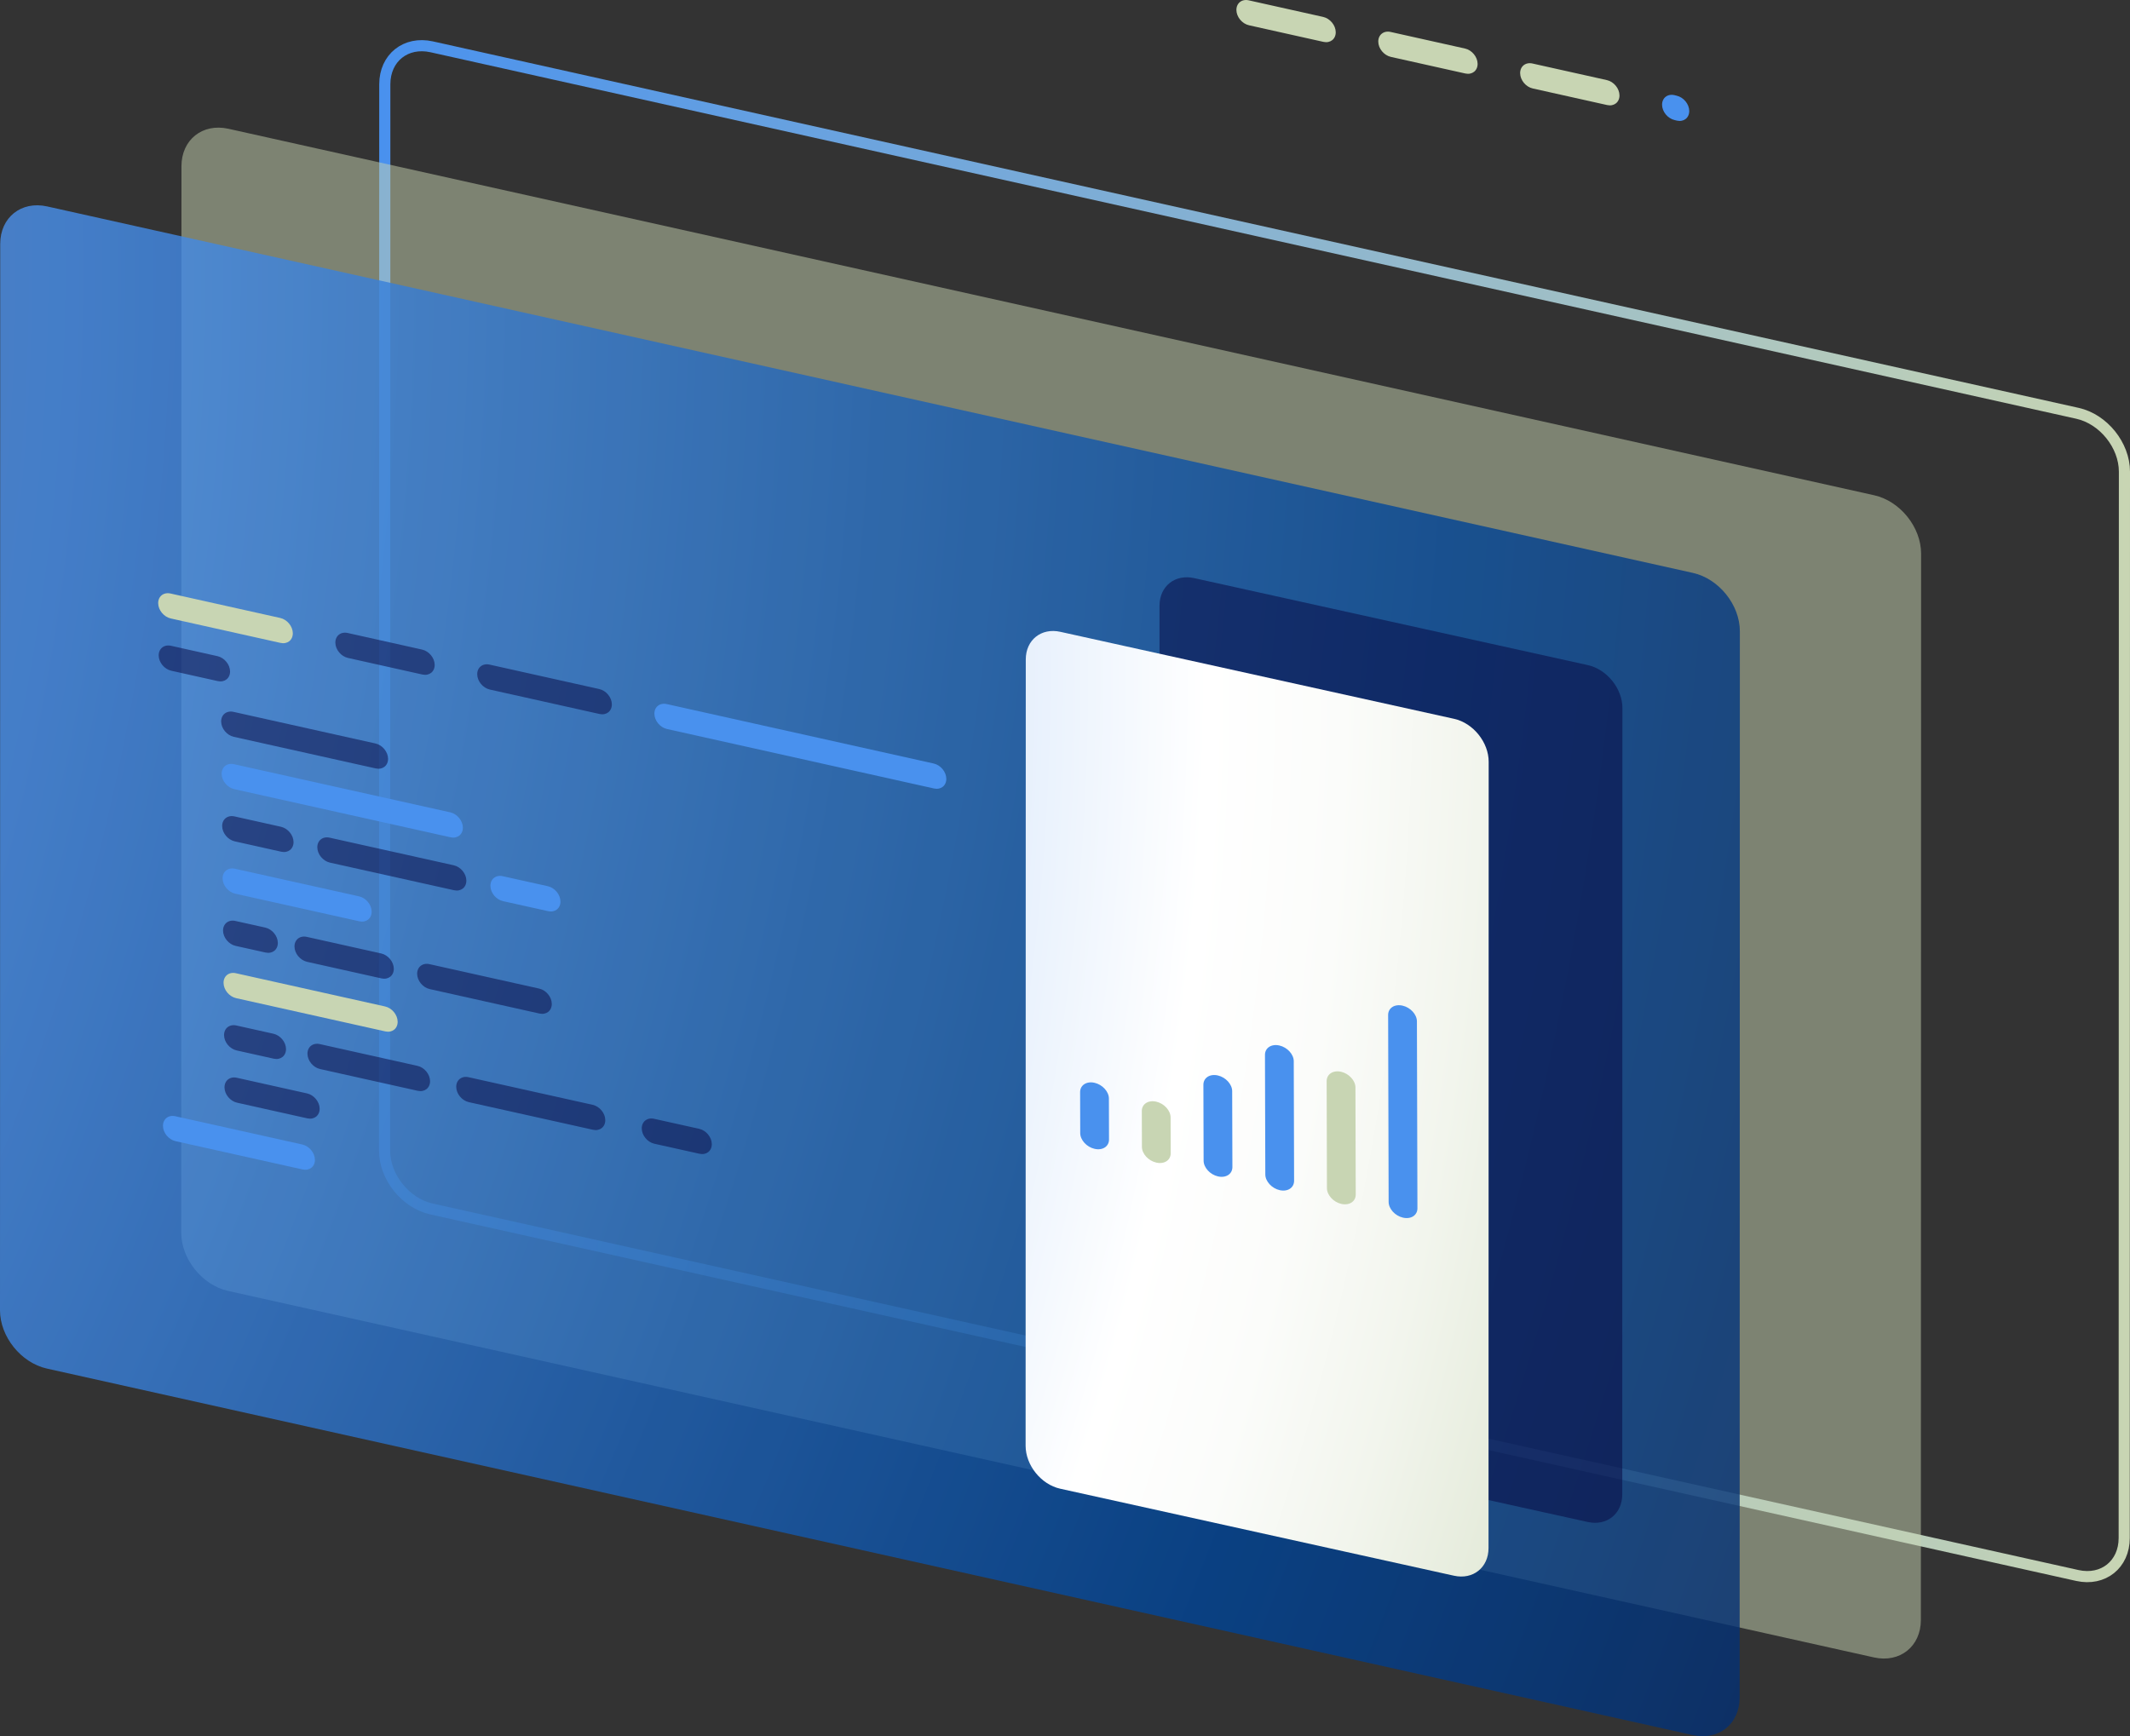 <?xml version="1.0" encoding="UTF-8"?> <svg xmlns="http://www.w3.org/2000/svg" id="_Ñëîé_1" data-name="Ñëîé 1" viewBox="113.97 97.4 382.55 311.89"><rect x="113.97" y="97.4" width="382.55" height="311.89" fill="#333333" stroke="none"/><defs><radialGradient id="Dégradé_sans_nom_178" cx="-1187.85" cy="1097.86" r="1001.02" data-name="Dégradé sans nom 178" fx="-1187.85" fy="1097.86" gradientTransform="matrix(.923 -.265 .283 .876 455.61 -1131.63)" gradientUnits="userSpaceOnUse"><stop offset="0" stop-color="#e39a65"></stop><stop offset=".47" stop-color="#4991ee"></stop><stop offset=".62" stop-color="#1d63b9"></stop><stop offset=".73" stop-color="#004496"></stop><stop offset="1" stop-color="#0c0f38"></stop></radialGradient><radialGradient id="Dégradé_sans_nom_1107" cx="-1057.35" cy="1219.97" r="638.87" data-name="Dégradé sans nom 1107" fx="-1057.35" fy="1219.97" gradientTransform="matrix(.923 -.265 .283 .876 455.61 -1131.63)" gradientUnits="userSpaceOnUse"><stop offset="0" stop-color="#7bdaff"></stop><stop offset=".47" stop-color="#4991ee"></stop><stop offset=".57" stop-color="#80b2f3"></stop><stop offset=".74" stop-color="#dbe9fb"></stop><stop offset=".82" stop-color="#fff"></stop><stop offset=".86" stop-color="#fbfcfa"></stop><stop offset=".9" stop-color="#f2f5ed"></stop><stop offset=".95" stop-color="#e2e9d7"></stop><stop offset=".99" stop-color="#ccd8b8"></stop><stop offset="1" stop-color="#c8d5b3"></stop></radialGradient><linearGradient id="Dégradé_sans_nom_1086" x1="182.04" x2="496.52" y1="243.12" y2="243.12" data-name="Dégradé sans nom 1086" gradientUnits="userSpaceOnUse"><stop offset="0" stop-color="#4991ee"></stop><stop offset="1" stop-color="#c8d5b3"></stop></linearGradient><style>.cls-1{fill:#06033e}.cls-3{fill:#4991ee}.cls-6{fill:#c8d5b3}.cls-7{opacity:.5}</style></defs><path d="m487.06 380.42-295.6-65.84c-4.65-1.04-8.42-5.73-8.42-10.48l.04-191.56c0-4.75 3.77-7.76 8.42-6.73l295.6 65.84c4.65 1.04 8.42 5.73 8.42 10.48l-.04 191.56c0 4.75-3.77 7.76-8.42 6.73Z" style="fill:none;stroke:url(#Dégradé_sans_nom_1086);stroke-miterlimit:10;stroke-width:2px"></path><path d="m450.54 395.14-295.6-65.84c-4.65-1.04-8.42-5.73-8.42-10.48l.04-191.56c0-4.75 3.77-7.76 8.42-6.73l295.6 65.84c4.65 1.04 8.42 5.73 8.42 10.48l-.04 191.56c0 4.75-3.77 7.76-8.42 6.73Z" style="opacity:.5;fill:#c8d5b3"></path><g style="opacity:.8"><path d="m417.99 409.09-295.6-65.84c-4.65-1.04-8.42-5.73-8.42-10.48l.04-191.56c0-4.75 3.77-7.76 8.42-6.73l295.6 65.84c4.65 1.04 8.42 5.73 8.42 10.48l-.04 191.56c0 4.75-3.77 7.76-8.42 6.73Z" style="fill:url(#Dégradé_sans_nom_178)"></path></g><g class="cls-7"><path d="m399.12 370.81-70.72-15.63c-3.43-.76-6.21-4.22-6.21-7.72l.03-141.25c0-3.5 2.78-5.72 6.21-4.96l70.72 15.63c3.43.76 6.21 4.22 6.21 7.72l-.03 141.25c0 3.5-2.78 5.72-6.21 4.96Z" class="cls-1"></path></g><path d="m375.1 380.46-70.72-15.63c-3.43-.76-6.21-4.22-6.21-7.72l.03-141.25c0-3.5 2.78-5.72 6.21-4.96l70.72 15.63c3.43.76 6.21 4.22 6.21 7.72l-.03 141.25c0 3.5-2.78 5.72-6.21 4.96Z" style="fill:url(#Dégradé_sans_nom_1107)"></path><g class="cls-7"><path d="m189.82 218.57-13.36-2.98c-1.24-.28-2.25-1.5-2.26-2.74-.01-1.24.98-2.02 2.22-1.74l13.36 2.98c1.24.28 2.25 1.5 2.26 2.74.01 1.24-.98 2.02-2.22 1.74ZM221.64 225.66l-19.7-4.39c-1.24-.28-2.25-1.5-2.26-2.74-.01-1.24.98-2.02 2.22-1.74l19.7 4.39c1.24.28 2.25 1.5 2.26 2.74.01 1.24-.98 2.02-2.22 1.74ZM182.48 273.16l-13.36-2.98c-1.24-.28-2.25-1.5-2.26-2.74-.01-1.24.98-2.02 2.22-1.74l13.36 2.98c1.24.28 2.25 1.5 2.26 2.74.01 1.24-.98 2.02-2.22 1.74ZM210.85 279.47l-19.7-4.39c-1.24-.28-2.25-1.5-2.26-2.74-.01-1.24.98-2.02 2.22-1.74l19.7 4.39c1.24.28 2.25 1.5 2.26 2.74.01 1.24-.98 2.02-2.22 1.74ZM153.07 219.75l-8.34-1.86c-1.24-.28-2.25-1.5-2.26-2.74-.01-1.24.98-2.02 2.22-1.74l8.34 1.86c1.24.28 2.25 1.5 2.26 2.74.01 1.24-.98 2.02-2.22 1.74ZM181.45 235.44l-25.5-5.68c-1.24-.28-2.25-1.5-2.26-2.74-.01-1.24.98-2.02 2.22-1.74l25.5 5.68c1.24.28 2.25 1.5 2.26 2.74.01 1.24-.98 2.02-2.22 1.74ZM164.47 250.4l-8.34-1.86c-1.24-.28-2.25-1.5-2.26-2.74-.01-1.24.98-2.02 2.22-1.74l8.34 1.86c1.24.28 2.25 1.5 2.26 2.74.01 1.24-.98 2.02-2.22 1.74ZM220.46 300.35l-22.29-4.96c-1.24-.28-2.25-1.5-2.26-2.74-.01-1.24.98-2.02 2.22-1.74l22.29 4.96c1.24.28 2.25 1.5 2.26 2.74.01 1.24-.98 2.02-2.22 1.74ZM161.65 268.51l-5.36-1.19c-1.24-.28-2.25-1.5-2.26-2.74-.01-1.24.98-2.02 2.22-1.74l5.36 1.19c1.24.28 2.25 1.5 2.26 2.74.01 1.24-.98 2.02-2.22 1.74ZM163.12 287.58l-6.65-1.48c-1.24-.28-2.25-1.5-2.26-2.74-.01-1.24.98-2.02 2.22-1.74l6.65 1.48c1.24.28 2.25 1.5 2.26 2.74.01 1.24-.98 2.02-2.22 1.74ZM188.99 293.35l-17.54-3.91c-1.24-.28-2.25-1.5-2.26-2.74-.01-1.24.98-2.02 2.22-1.74l17.54 3.91c1.24.28 2.25 1.5 2.26 2.74.01 1.24-.98 2.02-2.22 1.74ZM169.16 298.3l-12.61-2.81c-1.24-.28-2.25-1.5-2.26-2.74-.01-1.24.98-2.02 2.22-1.74l12.61 2.81c1.24.28 2.25 1.5 2.26 2.74.01 1.24-.98 2.02-2.22 1.74ZM239.59 304.66l-8.1-1.8c-1.24-.28-2.25-1.5-2.26-2.74-.01-1.24.98-2.02 2.22-1.74l8.1 1.8c1.24.28 2.25 1.5 2.26 2.74.01 1.24-.98 2.02-2.22 1.74ZM195.51 257.32l-22.29-4.96c-1.24-.28-2.25-1.5-2.26-2.74-.01-1.24.98-2.02 2.22-1.74l22.29 4.96c1.24.28 2.25 1.5 2.26 2.74.01 1.24-.98 2.02-2.22 1.74Z" class="cls-1"></path></g><path d="m194.88 247.81-38.84-8.65c-1.24-.28-2.25-1.5-2.26-2.74-.01-1.24.98-2.02 2.22-1.74l38.84 8.65c1.24.28 2.25 1.5 2.26 2.74.01 1.24-.98 2.02-2.22 1.74ZM178.5 262.9l-22.29-4.96c-1.24-.28-2.25-1.5-2.26-2.74-.01-1.24.98-2.02 2.22-1.74l22.29 4.96c1.24.28 2.25 1.5 2.26 2.74.01 1.24-.98 2.02-2.22 1.74ZM212.41 261.08l-8.1-1.8c-1.24-.28-2.25-1.5-2.26-2.74-.01-1.24.98-2.02 2.22-1.74l8.1 1.8c1.24.28 2.25 1.5 2.26 2.74.01 1.24-.98 2.02-2.22 1.74ZM281.71 239.04l-47.95-10.68c-1.24-.28-2.25-1.5-2.26-2.74-.01-1.24.98-2.02 2.22-1.74l47.95 10.68c1.24.28 2.25 1.5 2.26 2.74.01 1.24-.98 2.02-2.22 1.74Z" class="cls-3"></path><path d="m183.17 282.68-26.79-5.97c-1.24-.28-2.25-1.5-2.26-2.74-.01-1.24.98-2.02 2.22-1.74l26.79 5.97c1.24.28 2.25 1.5 2.26 2.74.01 1.24-.98 2.02-2.22 1.74ZM164.34 212.89l-19.7-4.39c-1.24-.28-2.25-1.5-2.26-2.74-.01-1.24.98-2.02 2.22-1.74l19.7 4.39c1.24.28 2.25 1.5 2.26 2.74.01 1.24-.98 2.02-2.22 1.74Z" class="cls-6"></path><path d="m168.31 307.48-22.81-5.08c-1.24-.28-2.25-1.5-2.26-2.74-.01-1.24.98-2.02 2.22-1.74l22.81 5.08c1.24.28 2.25 1.5 2.26 2.74.01 1.24-.98 2.02-2.22 1.74Z" class="cls-3"></path><path d="m351.65 104.92-13.36-2.98c-1.24-.28-2.25-1.5-2.26-2.74-.01-1.24.98-2.02 2.22-1.74l13.36 2.98c1.24.28 2.25 1.5 2.26 2.74.01 1.24-.98 2.02-2.22 1.74ZM377.13 110.6l-13.36-2.98c-1.24-.28-2.25-1.5-2.26-2.74-.01-1.24.98-2.02 2.22-1.74l13.36 2.98c1.24.28 2.25 1.5 2.26 2.74.01 1.24-.98 2.02-2.22 1.74ZM402.61 116.27l-13.36-2.98c-1.24-.28-2.25-1.5-2.26-2.74-.01-1.24.98-2.02 2.22-1.74l13.36 2.98c1.24.28 2.25 1.5 2.26 2.74.01 1.24-.98 2.02-2.22 1.74Z" class="cls-6"></path><path d="m415.14 119.07-.4-.1c-1.24-.28-2.25-1.5-2.26-2.74-.01-1.24.98-2.02 2.22-1.74l.4.1c1.24.28 2.25 1.5 2.26 2.74.01 1.24-.98 2.02-2.22 1.74ZM310.54 291.91c-1.43-.32-2.58.43-2.58 1.68l.02 7.36c0 1.24 1.16 2.51 2.59 2.83 1.43.32 2.58-.43 2.58-1.68l-.02-7.36c0-1.24-1.16-2.51-2.59-2.83Z" class="cls-3"></path><path d="M321.62 295.3c-1.43-.32-2.58.43-2.58 1.68l.02 6.44c0 1.24 1.16 2.51 2.59 2.83 1.43.32 2.58-.43 2.58-1.68l-.02-6.44c0-1.24-1.16-2.51-2.59-2.83Z" class="cls-6"></path><path d="M332.68 290.59c-1.43-.32-2.58.43-2.58 1.68l.04 13.63c0 1.24 1.16 2.51 2.59 2.83 1.43.32 2.58-.43 2.58-1.68l-.04-13.63c0-1.24-1.16-2.51-2.59-2.83ZM343.74 285.21c-1.43-.32-2.58.43-2.58 1.68l.06 21.48c0 1.24 1.16 2.51 2.59 2.83 1.43.32 2.58-.43 2.58-1.68l-.06-21.48c0-1.24-1.16-2.51-2.59-2.83Z" class="cls-3"></path><path d="M354.82 289.93c-1.43-.32-2.58.43-2.58 1.68l.05 19.23c0 1.24 1.16 2.51 2.59 2.83 1.43.32 2.58-.43 2.58-1.68l-.05-19.23c0-1.24-1.16-2.51-2.59-2.83Z" class="cls-6"></path><path d="M365.86 278.05c-1.43-.32-2.58.43-2.58 1.68l.09 33.58c0 1.24 1.16 2.51 2.59 2.83 1.43.32 2.58-.43 2.58-1.68l-.09-33.58c0-1.24-1.16-2.51-2.59-2.83Z" class="cls-3"></path></svg> 